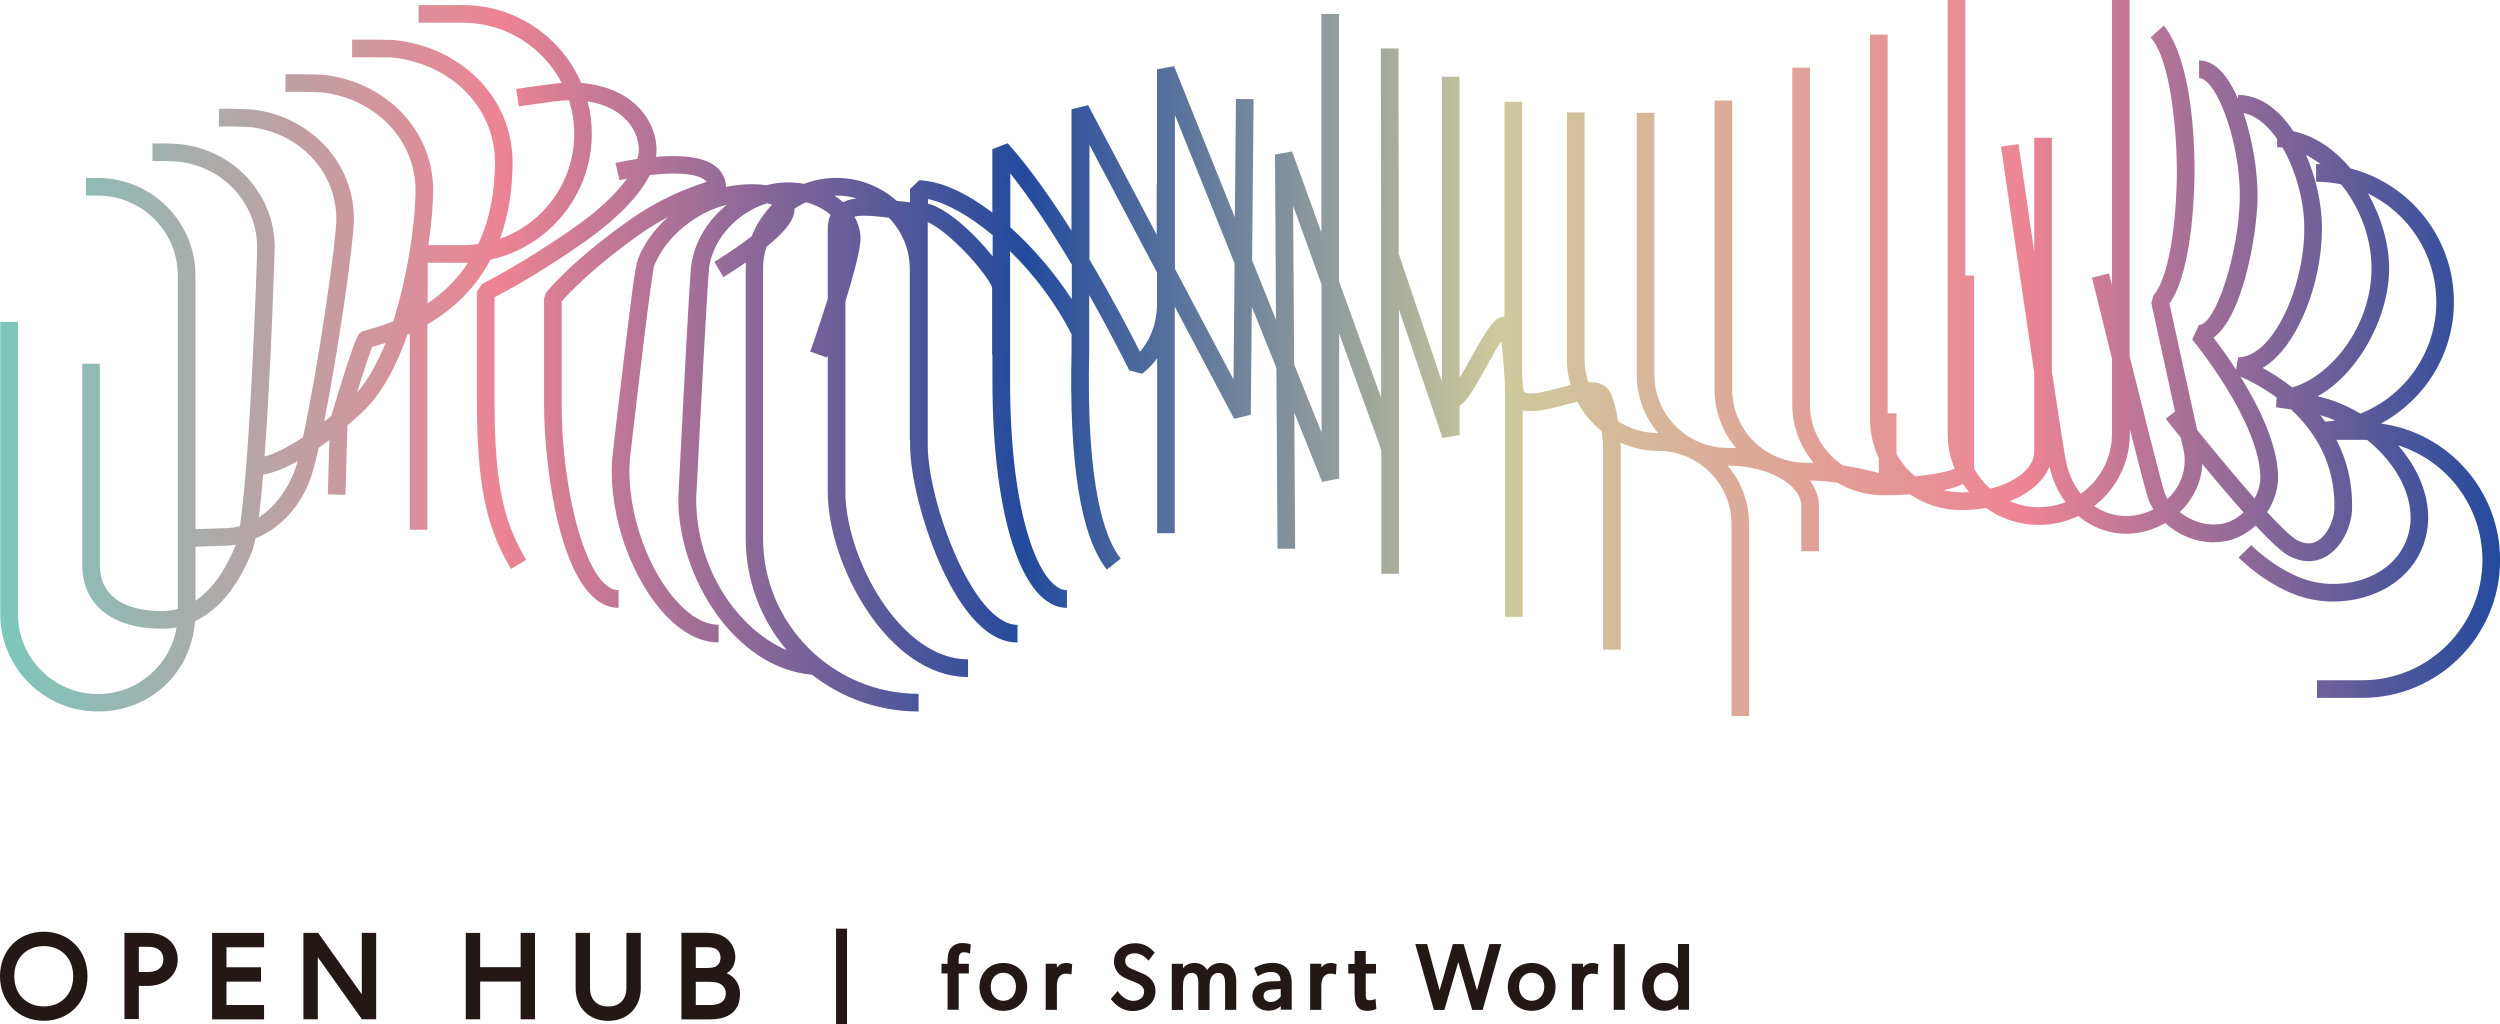 <svg viewBox="0 0 320 131.07" xmlns="http://www.w3.org/2000/svg" xmlns:xlink="http://www.w3.org/1999/xlink"><linearGradient id="a" gradientUnits="userSpaceOnUse" x1=".03" x2="320" y1="45.82" y2="45.82"><stop offset="0" stop-color="#7cc7ba"/><stop offset=".2" stop-color="#ed8494"/><stop offset=".41" stop-color="#234a9d"/><stop offset=".6" stop-color="#ceca9c"/><stop offset=".81" stop-color="#ed8494"/><stop offset="1" stop-color="#234a9d"/></linearGradient><path d="m304.79 54.19c5.54-2.98 9.31-8.83 9.31-15.55 0-8.2-5.63-15.12-13.23-17.08-2.16-2.56-4.68-4.2-7.32-4.76-1.99-3.01-4.47-4.65-7.08-4.65v.49c-.65-1.49-1.4-2.75-2.24-3.6-.86-.87-1.78-1.31-2.75-1.31v2.26c.42 0 .85.35 1.14.64 2.01 2.04 4.18 8.81 4.07 14.82-.12 6.94-3.09 16.15-5.22 16.15l-.87 1.85c.09.1 8.51 10.31 8.72 17.48.03 1.02-.25 2-.73 2.87-2.35-2.66-5.04-5.89-7.35-8.76-1.03-4.6-3.05-13.88-3.55-16.18 3.11-4.35 3.21-15.51 3.21-16.81 0-13.71-3.28-18.04-3.94-18.77l-1.68 1.51c2.66 2.94 3.36 12.57 3.36 17.25 0 4.27-.63 13.07-3.01 15.78l-.26.99c.02.11 1.78 8.18 3.03 13.86l-1.19.93c.26.34.97 1.23 1.93 2.43.13.6.25 1.1.33 1.46.44 1.91 0 3.87-1.23 5.5-.24.32-.51.6-.79.88-.16-.26-.29-.52-.37-.75-.42-1.25-2.5-9.51-4.49-17.5v-45.62h-2.26v36.49c-.13-.52-.25-1.02-.37-1.49l-2.19.54c.11.44 1.23 5.01 2.56 10.36v9.64c0 3.16-1.58 5.96-3.99 7.66-.98-1.22-1.68-2.77-1.97-4.55-.27-1.51-.94-5.85-1.73-11.14v-29.87h-2.26v14.59c-1.1-7.48-1.99-13.63-2.01-13.78l-2.24.32c.14.99 2.5 17.2 4.25 28.9v10.17c0 2.07-2.35 3.9-5.63 4.72-.83-.73-1.53-1.6-2.06-2.57v-24.72h-1.13v-35.27h-2.26v55.54c0 1.57.32 3.08.89 4.45-.74.33-2.45.74-5.05.97-.97-.78-1.79-1.75-2.39-2.86v-5.19h-1.13v-48.48h-2.26v49.21c0 1.79.41 3.48 1.13 5v1.91c-1.08-.3-2.67-.69-4.58-.97-2.55-1.68-4.24-4.56-4.24-7.84v-43.09h-2.26v43.09c0 2.86 1.04 5.48 2.75 7.51-.35-.01-.7-.02-1.06-.02-1.21 0-2.37-.24-3.43-.66-.11-.05-.22-.09-.33-.13-3.31-1.45-5.62-4.76-5.62-8.59v-36.98h-2.26v36.97c0 2.86 1.04 5.49 2.76 7.52-.35-.02-.71-.03-1.07-.03-5.18 0-9.39-4.21-9.39-9.39v-33.5h-2.26v33.5c0 2.85 1.03 5.46 2.74 7.49 0 0-.01 0-.02 0-1.89 0-3.64-.56-5.11-1.52-.23-1.51-.59-3.03-1.09-3.84-.58-.93-1.55-1.2-2.73-1.14-.29-.91-.46-1.88-.46-2.88v-31.66h-2.26v31.65c0 1.13.16 2.22.47 3.25-.46.11-.94.23-1.42.36-1.58.42-3.75.99-4.44.56-.05-.03-.13-.08-.18-.31-.1-.43-.17-1.88-.17-2.6v-34.28h-2.26v27.51s-.02 0-.03 0c-1.23.03-2.11 1.43-4.33 5.41-.4.73-.91 1.64-1.37 2.41-.01-.49-.02-.95-.02-1.21v-37.33h-2.26v39.01l-5.52-16.32-.03-26.3h-2.26s.04 44.72.04 44.72l-5.39-14.9v-34.24h-2.26v27.99l-3.75-10.38-2.19.39.13 21.15-3.06-7.62.19-20.62-2.26-.02-.14 15.15-7.78-19.36-2.18.42v14.7h-.04v6.47l-8.78-16.59-2.13.53v15.53c-2.54-4.02-5.36-8.05-8.16-11.18l-1.97.75v8.12c-3.19-2.43-6.48-4.03-9.37-4.14l-1.17 1.13v1.7c-.56-.05-1.13-.12-1.7-.19-2.06-1.83-4.76-2.94-7.73-2.94-1.45 0-2.84.27-4.12.76-1.04-.19-2.12-.24-3.2-.13-.56.06-1.12.17-1.66.31-1.59-.25-3.47-.13-5.15.22-.03-1.07-.49-1.98-1.32-2.64-1.7-1.35-4.87-1.45-7.64-1.22.08-.5.1-1 .05-1.5-.23-2.19-1.34-4.18-3.14-5.61-1.7-1.35-3.93-2.14-6.47-2.34-2.53-5.86-8.37-9.97-15.15-9.97h-5.67v2.26h5.67c5.5 0 10.28 3.14 12.65 7.71-.37.03-.75.06-1.13.11-2.61.34-4.69.66-4.71.66l.35 2.23s2.08-.32 4.66-.66c.6-.08 1.19-.11 1.76-.12.43 1.36.67 2.8.67 4.3 0 6.19-3.98 11.48-9.51 13.43 1.21-3.29 1.62-6.71 1.62-9.8 0-8.12-6.37-14.71-15.15-15.65-.24-.03-3.17-.05-3.2-.05h-2.19v2.26h2.19c.23 0 2.77.03 2.96.03 7.61.82 13.13 6.45 13.13 13.4 0 3.31-.51 7.02-2.13 10.48-.64.09-1.3.14-1.96.14h-4.42c.45-3.16.61-5.74.61-6.99 0-7.59-5.85-13.82-13.9-14.8-.4-.05-2.82-.09-2.99-.09h-2.02v2.26h2.02c.34 0 2.44.05 2.71.07 6.9.85 11.92 6.13 11.92 12.56 0 2.76-.58 8.05-1.85 13.17-.31 1.26-.65 2.44-1.01 3.57-.98.39-2.03.75-3.15 1.05-.62.17-.85.23-1.09.43-.31.25-.65.54-3.7 10.65-.31.25-.6.49-.9.72 1.85-9.36 3.81-23 3.81-25.96 0-7.06-5.32-12.93-12.65-13.96-.5-.07-2.34-.13-2.77-.13h-1.86v2.26h1.86c.49 0 2.14.07 2.46.11 6.2.87 10.71 5.81 10.71 11.73 0 2.78-2.27 18.67-4.27 27.94-2.18 1.45-3.83 2.17-4.92 2.46.86-11.47 1.3-26.56 1.3-26.77 0-6.52-4.79-12.04-11.39-13.12-.66-.11-1.96-.18-2.56-.18h-1.69v2.26h1.69c.57 0 1.73.07 2.2.15 5.51.9 9.5 5.48 9.5 10.89 0 2.17-.91 27.14-2.2 35.68-.57.15-1.16.24-1.79.27l-1.35.04c-1.26.04-1.88.06-2.55.08v-32.46c0-6.89-5.6-12.49-12.49-12.49h-1.53v2.26h1.53c5.64 0 10.23 4.59 10.23 10.24v42.66c-.63.17-1.3.28-2.02.28-2.97 0-7.96-.77-7.96-5.96v-25.7h-2.26v25.7c0 5.15 3.82 8.22 10.22 8.22.64 0 1.26-.06 1.87-.17-.81 4.83-5.02 8.53-10.08 8.53-5.64 0-10.23-4.59-10.23-10.23v-37.39h-2.27v37.36c0 6.89 5.6 12.49 12.49 12.49s11.98-5.11 12.45-11.56c3-1.42 5.48-4.42 7.28-8.9.15-.38.3-.95.44-1.67 2.89-1.24 6.13-3.93 7.49-9.1.2-.74.4-1.59.61-2.52.44-.31.9-.64 1.37-1l-.2 6.96 2.26.06.25-8.89c.55-.47 1.12-.96 1.71-1.5 2.66-2.41 4.59-6.14 5.98-10.14.1-.04.19-.08.29-.13v25.13h2.26v-26.29c3.84-2.23 6.41-5.13 8.07-8.28 7.4-1.62 12.97-8.23 12.97-16.11 0-1.43-.18-2.82-.53-4.15 1.66.26 3.11.84 4.24 1.73 1.34 1.06 2.13 2.47 2.3 4.07.05.49-.02 1.02-.19 1.56-1.42.22-2.48.46-2.79.53l.52 2.2c.29-.07.61-.14.95-.2-1.53 2.14-4.01 4.32-6.43 6.03-6.8 4.81-12.1 7.43-12.15 7.46l-.63 1.01v13.55c0 10.91 1.1 16.43 4.37 21.9l1.94-1.16c-3.06-5.13-4.05-10.17-4.05-20.74v-12.86c1.62-.84 6.17-3.31 11.83-7.32 2.1-1.49 6.24-4.73 8.04-8.33 2.83-.33 5.83-.32 7.04.63.1.08.18.16.24.24-3.52 1.11-6.78 2.71-9.71 4.77-7.58 5.31-10.73 9.26-10.86 9.43l-.24.7v13.6c0 8.49 2.33 26.02 9.54 26.02v-2.26c-4.1 0-7.29-12.77-7.29-23.76v-13.19c.86-.98 4.01-4.39 10.14-8.69 1.1-.77 2.25-1.47 3.45-2.1-1.71 1.54-3.07 3.39-3.82 5.35-.4 1.14-.76 4.19-1.76 12.42-.73 5.99-1.42 12.04-1.42 12.08-.91 6.75 1.73 15.41 6.26 20.6 2.28 2.6 4.78 3.98 7.24 3.98v-2.26c-2.26 0-4.26-1.74-5.54-3.21-4.08-4.66-6.53-12.75-5.72-18.83.99-8.65 2.68-22.8 3.02-23.94l.02-.02c1.36-3.5 5.21-6.75 9.15-7.73.04-.01.09-.02.13-.03-2.38 1.92-4.09 4.63-4.54 7.61h.01c-.07.34-.1.79-.14 1.38-.06.82-.13 1.99-.21 3.4-.17 2.8-.37 6.54-.57 10.27-.4 7.46-.77 14.92-.77 14.92v.06c0 10.07 7.3 21.71 17.12 22.51 3.76 2.95 8.5 4.71 13.64 4.71v-2.26c-10.98 0-19.91-8.93-19.91-19.91v-34.48c0-.98.15-1.93.43-2.82 1.5-1.22 2.84-2.53 3.33-3.64.18-.42.27-.84.27-1.24.46-.32.95-.6 1.46-.83 1.2.31 2.29.86 3.14 1.62-.23.52-.35 1.12-.35 1.81v8.93c-1.08 3.47-2.22 6.71-2.24 6.76l2.13.75s.05-.14.11-.3v17.46c0 9.34 7.71 23.74 17.96 23.74v-2.26c-8.67 0-15.7-13-15.7-21.48v-24.32c.88-2.86 1.72-5.86 1.9-7.5.13-1.15-.13-2.3-.74-3.37 1.07-.25 2.78-.06 4.4.14 1.66 1.69 2.68 4.01 2.68 6.56v21.87h.04v.63c0 3.87 1.56 10.1 3.79 15.16 2.04 4.63 5.43 10.15 9.96 10.15v-2.26c-5.72 0-11.49-15.8-11.49-23.04v-28.51c.95.41 2.53 1.54 4.48 3.51 2.28 2.31 3.67 4.38 3.76 4.88v8.58h.04v3.39c0 17.36 3.84 29.02 9.54 29.02v-2.26c-1.73 0-3.55-2.5-4.87-6.7-1.58-5-2.41-11.93-2.41-20.06v-16.64c2.98 2.91 5.82 6.58 7.87 10.65v2.12c-.34 14.38 1.18 23.79 4.52 27.99l1.77-1.41c-2.06-2.59-4.44-9.3-4.03-26.55v-7.18c3.03 5.36 5.07 9.54 5.12 9.63l1.65.44c.08-.05.98-.69 1.92-1.97v22.38h2.26v-29l7.6 14.36 2.13-.52.13-13.83 3.15 7.85.14 23.13h2.26s-.11-17.42-.11-17.42l3.56 8.86 2.18-.42v-18.58l5.4 14.93v15.84h2.26v-33.82l5.56 16.42 2.2-.36v-3.78c.88-.46 1.74-1.93 3.37-4.87.54-.98 1.33-2.4 1.95-3.35.28 1.93.5 5.31.5 6.56v28.7h2.26v-26.43c1.45.34 3.33-.15 5.3-.67.47-.12 1.09-.29 1.7-.42.76 1.46 1.83 2.74 3.11 3.76.11.93.18 1.83.18 2.46v25.51h2.26v-25.51c0-.25-.01-.6-.04-.99 1.47.67 3.1 1.05 4.82 1.05 5.18 0 9.39 4.21 9.39 9.39v24.56h2.26v-24.56c0-2.85-1.03-5.46-2.74-7.49h.02c5.09 0 9.39 2.37 9.39 5.18v5.77h2.26v-5.77c0-1.18-.41-2.29-1.15-3.28 1.23.02 2.4.12 3.48.26 1.74 1.03 3.76 1.62 5.92 1.62.91 0 2.12-.02 3.43-.1 1.86 1.26 4.11 2 6.52 2 1.11 0 2.18-.1 3.19-.27 1.91 1.37 4.24 2.17 6.77 2.17 1.81 0 3.52-.41 5.04-1.15 1.71 1.44 3.83 2.28 6.12 2.28.15 0 .3 0 .46-.01 1.6-.08 3.16-.56 4.54-1.36 1.54 1.39 3.71 2.46 6.19 2.46.52 0 1.05-.05 1.59-.15 1.32-.24 2.66-.95 3.8-1.98 1.79 1.92 3.35 3.4 4.28 3.88.94.49 1.78.67 2.52.67.94 0 1.7-.29 2.27-.63 2.3-1.35 3.22-4.36 3.27-5.94.1-3.52-.71-6.49-2-8.96h3.31c.21 0 .42 0 .63.02 1.46 1.17 2.74 2.57 3.71 4.1 1.64 2.61 2.22 5.37 1.61 7.77-1.3 5.17-7.07 7.28-11.9 6.34-4.43-.87-8.22-4.71-8.26-4.75l-1.62 1.57c.17.18 4.31 4.39 9.44 5.39.88.17 1.78.26 2.69.26 5.15 0 10.44-2.76 11.83-8.26.76-3.01.09-6.39-1.89-9.53-.49-.77-1.04-1.51-1.64-2.2 6.24 1.96 10.78 7.8 10.78 14.68 0 8.48-6.9 15.38-15.38 15.38h-5.8v2.26h5.8c9.73 0 17.64-7.91 17.64-17.64 0-8.9-6.63-16.29-15.21-17.47zm-274.62 15.58c-1.04 2.58-2.68 5.48-5.15 7.12v-6.92c.7-.02 1.32-.04 2.62-.08l1.35-.05c.36-.01.76-.05 1.2-.13 0 .02-.02.04-.02.06zm7.85-10.5c-.59 2.23-2.25 5.24-4.89 6.96.2-1.57.39-3.44.56-5.49.95-.15 2.39-.59 4.39-1.7-.02.07-.04.15-.06.22zm7.68-9.02c.83-2.67 1.59-4.98 1.93-5.84.05-.01.11-.03.17-.05.54-.15 1.05-.3 1.56-.47-1.07 2.64-2.3 4.79-3.66 6.35zm9.04-11.41v-5.2h4.54c.21 0 .43 0 .64-.02-1.26 1.92-2.95 3.71-5.18 5.21zm45.97 44.39c-6.02-2.55-11.59-10.13-11.6-19.35.57-11.36 1.5-28.67 1.67-29.72.56-3.71 3.67-7.01 7.42-8.14.24.06.46.12.63.19-1.13 1.14-2.02 2.51-2.61 4.03-1.58 1.22-3.42 2.45-4.79 3.28l1.17 1.94c.3-.18 1.47-.89 2.88-1.87-.02.28-.03.56-.03.84v34.49c0 5.46 1.99 10.45 5.27 14.32zm6.38-58.2c.89 0 1.75.13 2.57.37-.64.07-1.24.22-1.75.48-.33-.3-.7-.58-1.08-.83.09 0 .18-.01.26-.01zm19.97 7.78c-2.3-2.9-5.89-6.19-8.28-6.74v-.59c2.36.49 5.32 2.15 8.28 4.62zm10.13 5.49c-2.15-3.3-4.91-6.56-7.87-9.21v-6.89c2.76 3.48 5.5 7.69 7.87 11.67zm8.73 6.73c-1.11-2.21-3.48-6.78-6.47-11.81v-14.68l8.65 16.34v3.88c0 3.17-1.25 5.2-2.18 6.27zm11.98 3.56-7.51-14.19v-19.68l7.64 19.02-.14 14.85zm11.27 6.81-3.52-8.76-.13-20.31 3.64 10.08v18.99zm142.68-16.76c0 6.48-4.03 12.04-9.72 14.3-1.72-1.03-3.58-1.8-5.47-2.21 1.84-1.02 3.56-2.59 5.06-4.64 2.56-3.48 4.09-7.87 4.09-11.73 0-3.11-.99-6.55-2.71-9.59 5.17 2.48 8.74 7.77 8.74 13.87zm-12.19-15.05c2.28 2.82 3.89 6.65 3.89 10.76 0 7.39-5.19 13.84-10.15 15.24-1.35-1.07-2.68-1.9-3.78-2.5.63-.37 1.24-.85 1.83-1.45 3.38-3.4 5.8-10.35 5.76-16.53-.02-3.05-.77-6.39-2.04-9.29.63.33 1.25.73 1.86 1.19-.19 0-.38-.01-.57-.01v2.26c1.09 0 2.16.12 3.19.34zm-10.7 1.89c.06-3.33-.6-7.53-1.78-11 1.58.29 3.05 1.53 4.29 3.31v1.05c.23 0 .46.02.69.04 1.68 2.9 2.77 6.78 2.79 10.25.04 5.54-2.16 11.95-5.1 14.92-1.11 1.12-2.24 1.68-3.37 1.68l-.27 1.58c-1.11-1.72-2.16-3.15-2.89-4.09 3.77-2.68 5.56-13.2 5.64-17.74zm-37.93 37.54c-.77 0-1.51-.1-2.22-.28.94-.2 1.79-.46 2.46-.79.24.36.5.71.77 1.04-.33.02-.67.03-1.02.03zm9.95 1.9c-1.32 0-2.57-.27-3.7-.77 2.48-.99 4.31-2.56 5.05-4.44.38 1.73 1.09 3.27 2.06 4.56-1.05.41-2.2.64-3.4.64zm11.52 1.12c-1.63.08-3.15-.39-4.44-1.27 2.77-2.13 4.56-5.47 4.56-9.23v-.61c1.11 4.41 2.06 8.06 2.35 8.91.15.44.37.9.67 1.35-.97.5-2.04.8-3.14.85zm12.01.99c-2.19.4-4.14-.4-5.5-1.48.39-.37.74-.76 1.06-1.19 1.13-1.5 1.74-3.2 1.83-4.96 1.64 2 3.52 4.21 5.28 6.19-.81.74-1.76 1.27-2.68 1.44zm12.12 2.21c-.76.45-1.61.41-2.6-.1-.71-.37-2.11-1.73-3.84-3.59.89-1.35 1.45-2.96 1.4-4.7-.12-4.12-2.51-8.93-4.82-12.65.93.4 2.71 1.26 4.64 2.69l-.08 1.24s.81.11 1.92.28c2.97 2.75 5.71 6.89 5.55 12.77-.03 1.19-.8 3.26-2.16 4.06zm.99-15.27c-.2-.28-.41-.56-.62-.83.64.18 1.28.41 1.9.68-.42.07-.85.12-1.28.15z" fill="url(#a)"/><g fill="#231815"><path d="m5.6 119.26c-3.25 0-5.6 2.4-5.6 5.7s2.36 5.7 5.6 5.7 5.6-2.4 5.6-5.7-2.36-5.7-5.6-5.7zm2.71 8.5c-.68.69-1.62 1.06-2.71 1.06s-2.02-.37-2.71-1.06c-.69-.7-1.06-1.67-1.06-2.8s.37-2.1 1.06-2.8c.68-.69 1.62-1.06 2.71-1.06s2.02.37 2.71 1.06c.69.7 1.06 1.67 1.06 2.8s-.37 2.1-1.06 2.8z"/><path d="m18.8 119.41h-2.87v11.03h1.84v-4.24h1.05c1.23.01 2.27-.37 2.99-1.08.61-.6.94-1.42.94-2.31s-.33-1.74-.96-2.36c-.72-.7-1.77-1.07-2.98-1.04zm1.71 4.47c-.36.37-.94.54-1.66.54h-1.08v-3.23h1.06c.71-.02 1.3.14 1.67.51.27.27.41.66.41 1.1 0 .42-.13.81-.4 1.08z"/><path d="m27.15 130.48h6.65v-1.84h-4.81v-2.99h4.42v-1.84h-4.42v-2.56h4.81v-1.84h-6.65z"/><path d="m66.64 123.8h-5.18v-4.39h-1.84v11.06h1.84v-4.83h5.18v4.83h1.84v-11.06h-1.84z"/><path d="m80.18 126.49c0 .7-.22 1.3-.63 1.72-.4.41-.99.62-1.7.62s-1.29-.21-1.7-.62-.63-1.02-.63-1.72v-7.08h-1.84v7.08c0 1.19.41 2.26 1.17 3.02s1.79 1.16 3 1.16 2.24-.4 3-1.16 1.17-1.83 1.17-3.02v-7.08h-1.84z"/><path d="m93.01 124.58c.79-.45 1.14-1.37 1.11-2.17-.04-1.04-.59-1.98-1.43-2.49-.85-.52-1.81-.52-2.39-.52h-3.08v11.08h3.65c1.66 0 3.92-.52 3.85-3.4-.02-.98-.59-2.06-1.71-2.51zm-3.95-3.34h1.22c.43 0 1 0 1.4.25.32.19.53.58.55 1.01.02.44-.15.87-.41 1.08-.34.27-.72.32-1.45.32h-1.31v-2.65zm1.71 7.4h-1.71v-2.97h1.42c.97 0 1.4.07 1.76.29.27.16.64.53.66 1.12.02.64-.25 1.03-.63 1.26-.44.26-1.02.31-1.49.31z"/><path d="m46.31 119.41v7.86l-5.59-7.86h-1.88v11.06h1.84v-7.95l5.65 7.95h1.82v-11.06z"/><path d="m123.13 120.71c-.82 0-1.28.47-1.44.67-.27.35-.4.87-.4 1.59v.4h-.78v1.23h.78v4.65h1.42v-4.65h1.3v-1.23h-1.3v-.46c0-.74.18-1.02.68-1.02.28 0 .57.1.57.1l.2.07.1-1.16-.11-.05s-.35-.14-1.01-.14z"/><path d="m128.43 123.26c-1.78 0-3.06 1.29-3.06 3.07s1.29 3.06 3.06 3.06 3.05-1.29 3.05-3.06-1.28-3.07-3.05-3.07zm0 4.84c-.95 0-1.62-.74-1.62-1.8s.67-1.79 1.62-1.79 1.61.74 1.61 1.79-.66 1.8-1.61 1.8z"/><path d="m146.41 124.68-1.46-.62c-.47-.19-.92-.44-.92-1.09 0-.89.93-.95 1.22-.95.59 0 1.12.27 1.63.81l.13.14.79-1.04-.09-.1c-.68-.73-1.49-1.1-2.4-1.1-1.35 0-2.72.8-2.72 2.32 0 .96.49 1.69 1.4 2.13.3.15.84.37 1.28.54l.04.02c.4.16 1.14.46 1.14 1.17 0 .83-.7 1.2-1.39 1.2-.8 0-1.49-.56-1.88-1.09l-.12-.17-.88 1.03.09.11c.36.42 1.21 1.42 2.69 1.42s2.94-.88 2.94-2.56c0-.95-.52-1.71-1.48-2.17z"/><path d="m162.79 123.26c-.98 0-1.76.37-2.13.58l-.13.07.47 1.06.16-.1c.07-.05.74-.46 1.56-.46.76 0 1.19.4 1.19 1.1v.06l-1.3.05c-1.46.07-2.3.75-2.3 1.86s.86 1.89 2.05 1.89c.76 0 1.26-.3 1.58-.58v.45h1.4v-3.4c0-1.7-.88-2.6-2.56-2.6zm-.09 5c-.58 0-.96-.31-.96-.8s.37-.76 1.09-.8l1.1-.07v.97s-.47.69-1.23.69z"/><path d="m175.46 128.02c-.2.02-.45.03-.56-.15-.11-.16-.08-.55-.08-.98v-2.28h1.31v-1.23h-1.31v-1.66h-1.43v1.66h-.81v1.23h.81v2.38c0 .96 0 2.4 1.6 2.4.42 0 .76-.07 1.07-.2l.11-.05-.1-1.27s-.26.11-.6.15z"/><path d="m189.05 126.77-1.7-5.93h-1.38l-1.7 5.93-1.6-5.93h-1.51l2.38 8.43h1.34l1.78-6.12 1.78 6.12h1.34l2.39-8.43h-1.52z"/><path d="m196.06 123.26c-1.78 0-3.06 1.29-3.06 3.07s1.29 3.06 3.06 3.06 3.05-1.29 3.05-3.06-1.28-3.07-3.05-3.07zm0 4.84c-.95 0-1.62-.74-1.62-1.8s.67-1.79 1.62-1.79 1.61.74 1.61 1.79-.66 1.8-1.61 1.8z"/><path d="m203.84 123.26c-.49 0-.91.2-1.21.57v-.47s-1.43 0-1.43 0v5.9h1.43v-2.86c0-.32 0-.78.17-1.15.15-.34.47-.6.93-.62.44-.01.77.1.77.1l.09-1.31s-.31-.16-.75-.16z"/><path d="m206.56 120.84h1.42v8.42h-1.42z"/><path d="m214.78 120.84v3.11c-.44-.45-1.06-.7-1.77-.7-1.65 0-2.8 1.25-2.8 3.05s1.16 3.08 2.82 3.08c.72 0 1.32-.25 1.78-.74v.61h1.39v-8.42h-1.42zm.03 5.45c0 1.08-.63 1.8-1.57 1.8s-1.57-.73-1.57-1.8.62-1.79 1.57-1.79 1.57.7 1.57 1.79z"/><path d="m107.01 118.87h1.41v12.2h-1.41z"/><path d="m156.82 129.26h1.42v-3.54c0-2.04-1.1-2.46-2.02-2.46-.71 0-1.31.32-1.71.91-.32-.6-.88-.91-1.65-.91-.61 0-1.11.29-1.44.66v-.55s-1.43 0-1.43 0v5.9h1.43v-2.86c0-.39.02-.83.13-1.12.17-.45.51-.77 1.02-.76.46.01.82.27.82 1.34v3.41h1.43v-2.86c0-.39.02-.83.13-1.12.17-.45.51-.77 1.02-.76.46.01.84.29.84 1.34v3.41z"/><path d="m170.34 123.26c-.49 0-.91.2-1.21.57v-.47s-1.43 0-1.43 0v5.9h1.43v-2.86c0-.32 0-.78.17-1.15.15-.34.47-.6.93-.62.44-.01.77.1.77.1l.09-1.31s-.31-.16-.75-.16z"/><path d="m136.49 123.26c-.49 0-.91.2-1.21.57v-.47s-1.43 0-1.43 0v5.9h1.43v-2.86c0-.32 0-.78.17-1.15.15-.34.47-.6.93-.62.44-.01.77.1.77.1l.09-1.31s-.31-.16-.75-.16z"/></g></svg>
